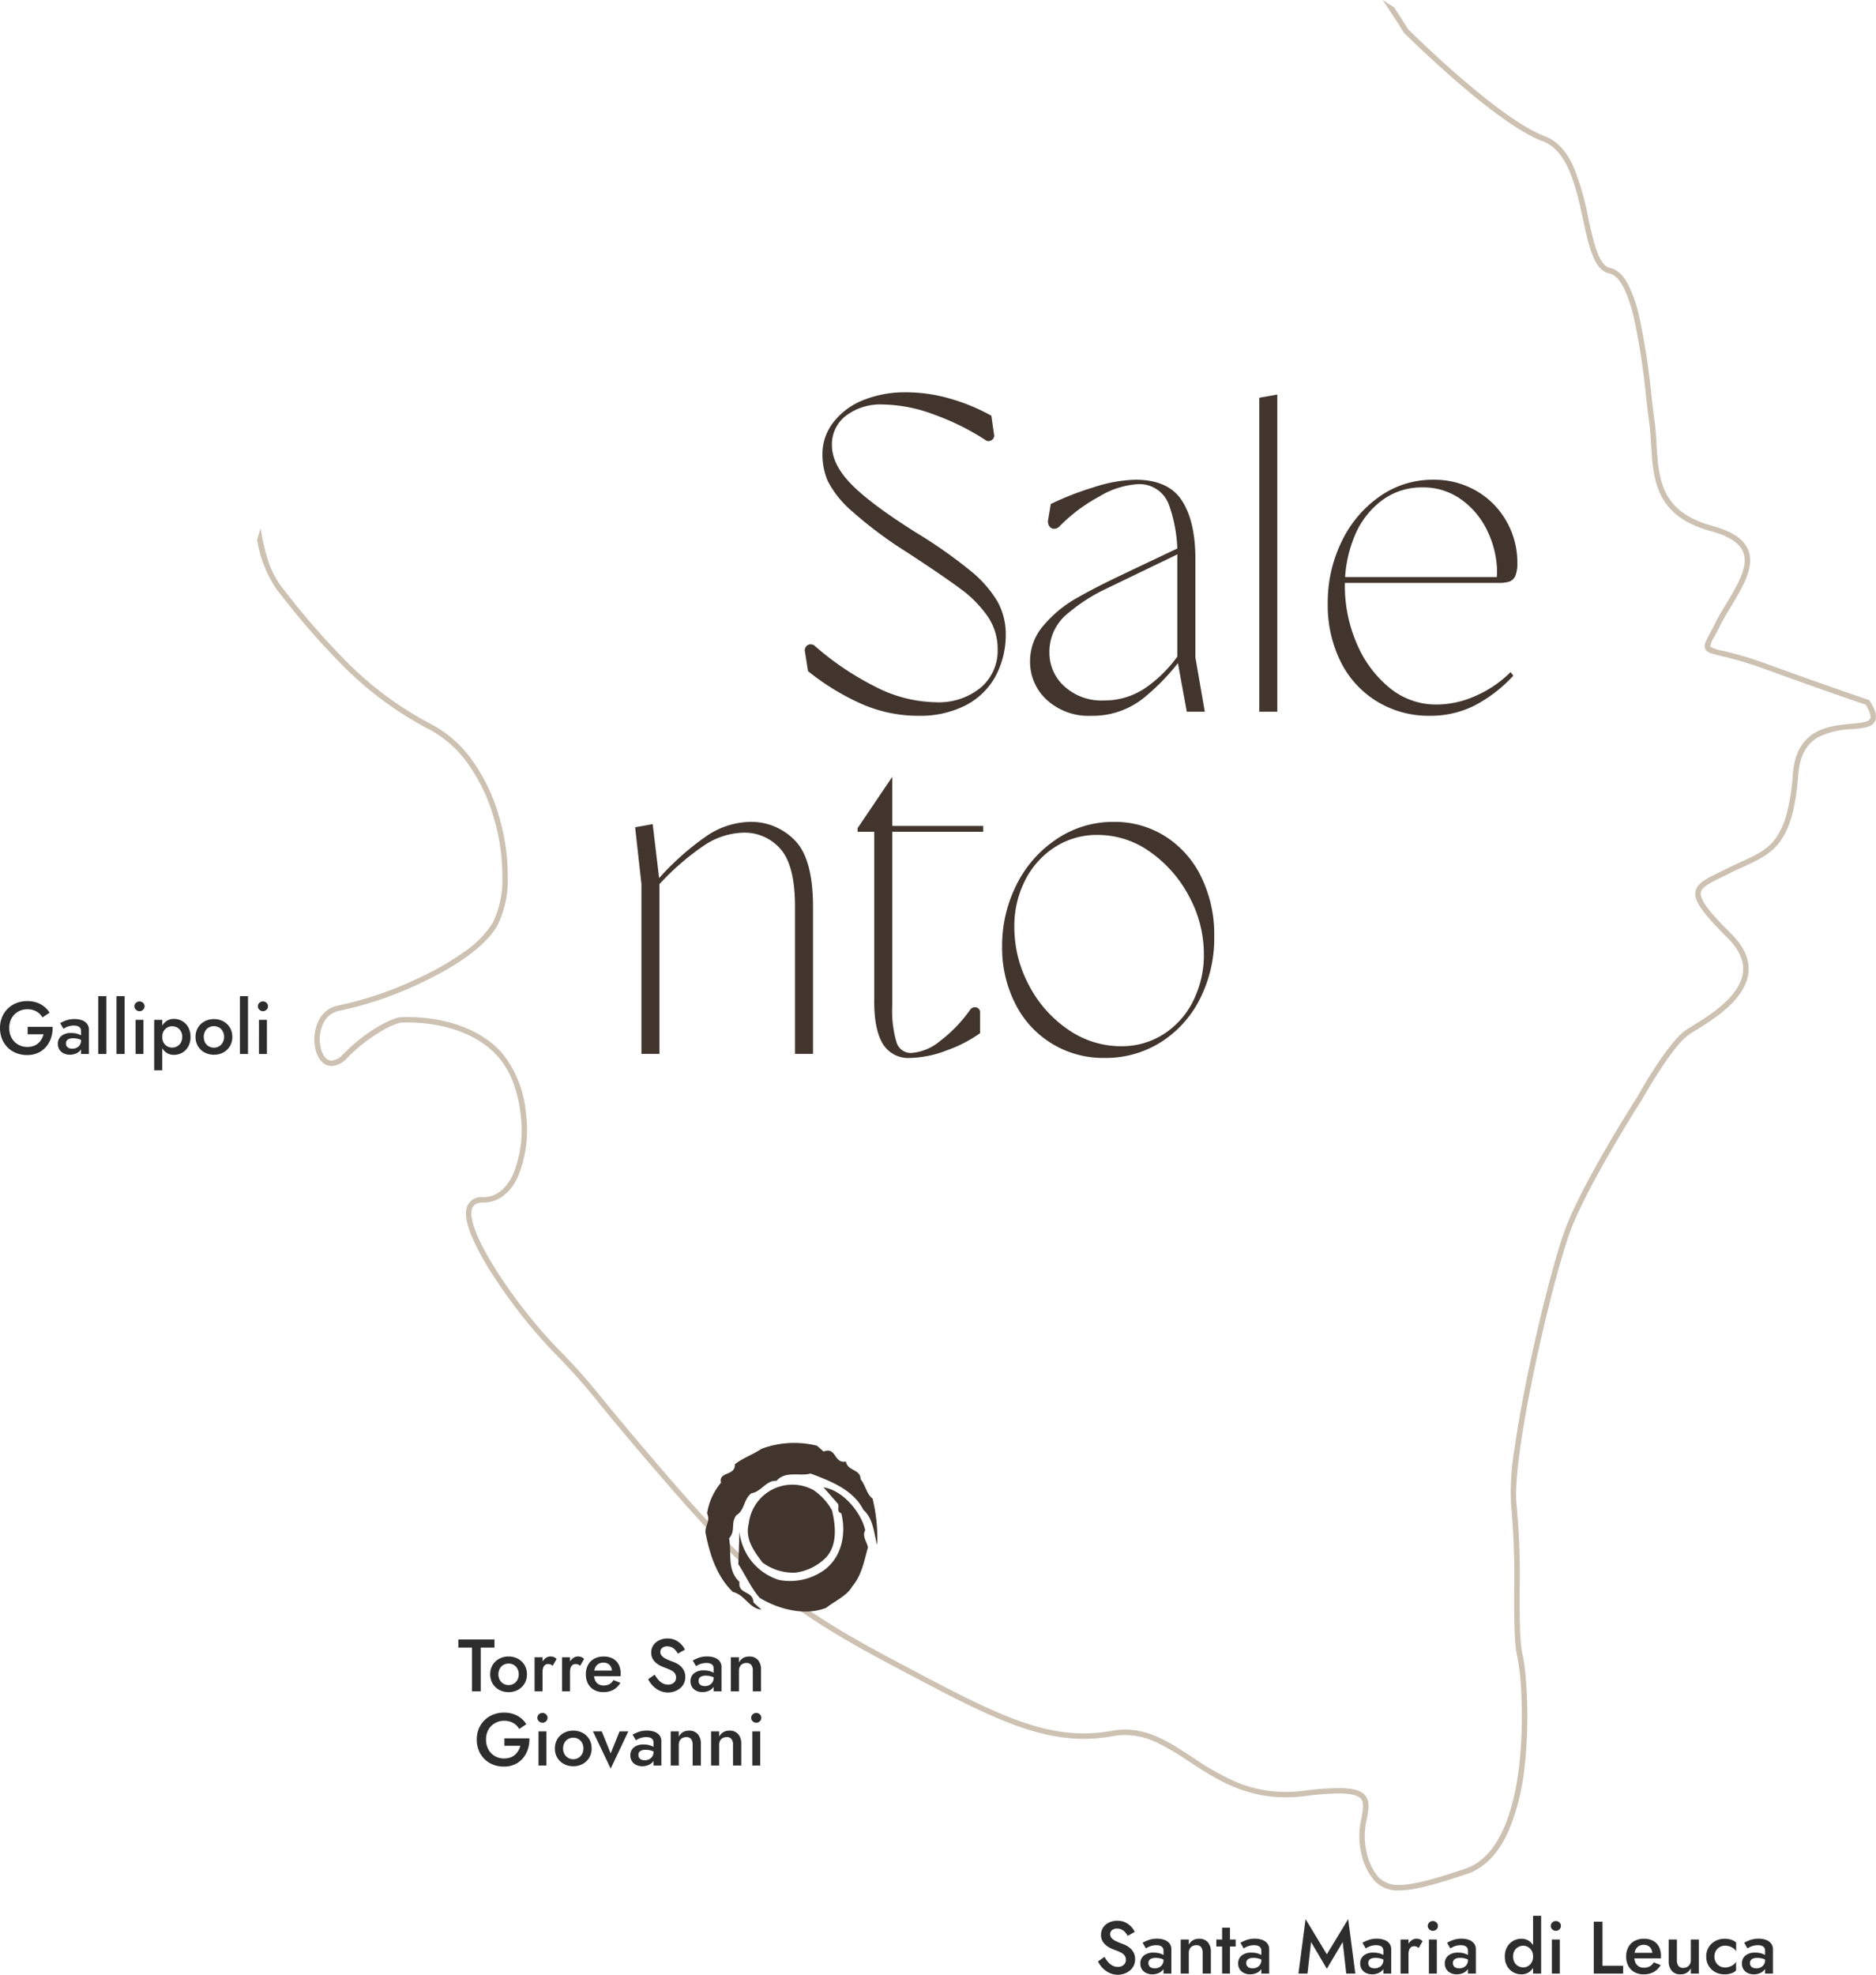 <svg xmlns="http://www.w3.org/2000/svg" width="329.105" height="346.301" viewBox="0 0 329.105 346.301">
  <g id="Raggruppa_1433" data-name="Raggruppa 1433" transform="translate(-696.634 -10896.186)">
    <g id="Raggruppa_1391" data-name="Raggruppa 1391" transform="translate(696.5 10816)">
      <path id="Tracciato_3565" data-name="Tracciato 3565" d="M-43.017-3.458h2.795a3.373,3.373,0,0,1-.351.858,2.9,2.9,0,0,1-.585.715,2.468,2.468,0,0,1-.832.481,3.283,3.283,0,0,1-1.092.169,3.146,3.146,0,0,1-1.612-.416,3.011,3.011,0,0,1-1.131-1.164,3.51,3.51,0,0,1-.416-1.736,3.421,3.421,0,0,1,.423-1.736A3.021,3.021,0,0,1-44.674-7.43a3.17,3.17,0,0,1,1.592-.41,3.164,3.164,0,0,1,1.618.39,2.835,2.835,0,0,1,1.047,1.04l1.248-.832a4.26,4.26,0,0,0-.975-1.085,4.339,4.339,0,0,0-1.306-.7,5.1,5.1,0,0,0-1.632-.247,5.115,5.115,0,0,0-1.9.345A4.577,4.577,0,0,0-46.5-7.95a4.4,4.4,0,0,0-1.007,1.495,4.937,4.937,0,0,0-.358,1.9,5.067,5.067,0,0,0,.351,1.911,4.42,4.42,0,0,0,.994,1.508,4.457,4.457,0,0,0,1.514.982,5.115,5.115,0,0,0,1.9.345,4.51,4.51,0,0,0,1.937-.4,4.05,4.05,0,0,0,1.417-1.086,4.692,4.692,0,0,0,.858-1.58,5.662,5.662,0,0,0,.26-1.892h-4.381Zm6.721,1.6a.818.818,0,0,1,.136-.481.89.89,0,0,1,.41-.305,1.935,1.935,0,0,1,.715-.111,3.486,3.486,0,0,1,.962.13,2.808,2.808,0,0,1,.858.416v-.715a1.637,1.637,0,0,0-.4-.318,3.058,3.058,0,0,0-.722-.306,3.636,3.636,0,0,0-1.034-.13,2.613,2.613,0,0,0-1.729.514,1.715,1.715,0,0,0-.611,1.385,1.832,1.832,0,0,0,.286,1.04,1.81,1.81,0,0,0,.767.65A2.461,2.461,0,0,0-35.62.13,2.874,2.874,0,0,0-34.6-.059a1.993,1.993,0,0,0,.832-.579,1.434,1.434,0,0,0,.331-.962l-.208-.78a1.416,1.416,0,0,1-.208.78,1.4,1.4,0,0,1-.553.5,1.679,1.679,0,0,1-.774.176,1.513,1.513,0,0,1-.578-.1.852.852,0,0,1-.4-.319A.9.9,0,0,1-36.3-1.859Zm-.442-2.561q.143-.091.4-.227a3.011,3.011,0,0,1,.631-.234,3.08,3.08,0,0,1,.786-.1,2.336,2.336,0,0,1,.507.052,1.2,1.2,0,0,1,.41.169.768.768,0,0,1,.266.3,1.047,1.047,0,0,1,.091.468V0h1.378V-4.264a1.619,1.619,0,0,0-.319-1.014,1.95,1.95,0,0,0-.89-.63,3.684,3.684,0,0,0-1.3-.214,4.29,4.29,0,0,0-1.482.234,6.432,6.432,0,0,0-1.053.481Zm6.11-5.72V0h1.417V-10.14Zm3.2,0V0h1.417V-10.14Zm3.146,1.781a.806.806,0,0,0,.267.6A.869.869,0,0,0-23.4-7.5a.878.878,0,0,0,.637-.253.815.815,0,0,0,.26-.6.809.809,0,0,0-.26-.611.89.89,0,0,0-.637-.247.881.881,0,0,0-.618.247A.8.8,0,0,0-24.284-8.359Zm.2,2.379V0H-22.7V-5.98ZM-19.4,2.86V-5.98h-1.417V2.86Zm4.953-5.85a3.361,3.361,0,0,0-.4-1.71,2.846,2.846,0,0,0-1.066-1.073,2.87,2.87,0,0,0-1.443-.377,2.267,2.267,0,0,0-1.32.39,2.543,2.543,0,0,0-.878,1.092,4.108,4.108,0,0,0-.312,1.677,4.119,4.119,0,0,0,.312,1.67,2.493,2.493,0,0,0,.878,1.092,2.294,2.294,0,0,0,1.32.384,2.909,2.909,0,0,0,1.443-.37,2.774,2.774,0,0,0,1.066-1.079A3.378,3.378,0,0,0-14.443-2.99Zm-1.456,0a1.953,1.953,0,0,1-.247,1.014,1.7,1.7,0,0,1-.65.637,1.834,1.834,0,0,1-.9.221,1.652,1.652,0,0,1-.806-.215,1.724,1.724,0,0,1-.644-.63A1.94,1.94,0,0,1-19.4-2.99a1.94,1.94,0,0,1,.253-1.027,1.724,1.724,0,0,1,.644-.63,1.652,1.652,0,0,1,.806-.214,1.879,1.879,0,0,1,.9.214,1.638,1.638,0,0,1,.65.637A1.989,1.989,0,0,1-15.9-2.99Zm2.34,0a3.1,3.1,0,0,0,.422,1.618A2.956,2.956,0,0,0-11.979-.266a3.406,3.406,0,0,0,1.645.4,3.4,3.4,0,0,0,1.651-.4A2.968,2.968,0,0,0-7.533-1.372,3.1,3.1,0,0,0-7.111-2.99a3.09,3.09,0,0,0-.423-1.625,2.983,2.983,0,0,0-1.151-1.1,3.4,3.4,0,0,0-1.651-.4,3.406,3.406,0,0,0-1.645.4,2.971,2.971,0,0,0-1.157,1.1A3.09,3.09,0,0,0-13.559-2.99Zm1.443,0a2.03,2.03,0,0,1,.234-.988,1.677,1.677,0,0,1,.637-.663,1.779,1.779,0,0,1,.91-.234,1.779,1.779,0,0,1,.91.234,1.677,1.677,0,0,1,.637.663,2.03,2.03,0,0,1,.234.988,1.993,1.993,0,0,1-.234.981,1.735,1.735,0,0,1-.637.663,1.741,1.741,0,0,1-.91.241,1.741,1.741,0,0,1-.91-.241,1.735,1.735,0,0,1-.637-.663A1.993,1.993,0,0,1-12.116-2.99Zm6.344-7.15V0h1.417V-10.14Zm3.146,1.781a.806.806,0,0,0,.266.6.869.869,0,0,0,.617.253.878.878,0,0,0,.637-.253.815.815,0,0,0,.26-.6.809.809,0,0,0-.26-.611.89.89,0,0,0-.637-.247.881.881,0,0,0-.617.247A.8.8,0,0,0-2.626-8.359Zm.195,2.379V0H-1.04V-5.98Z" transform="translate(48 265.018)" fill="#2d2d2d"/>
      <path id="Tracciato_3564" data-name="Tracciato 3564" d="M-54-7.683h2.4V0h1.534V-7.683h2.405V-9.1H-54Zm5.59,4.693a3.1,3.1,0,0,0,.422,1.618A2.956,2.956,0,0,0-46.833-.266a3.406,3.406,0,0,0,1.645.4,3.4,3.4,0,0,0,1.651-.4,2.968,2.968,0,0,0,1.15-1.105,3.1,3.1,0,0,0,.423-1.618,3.09,3.09,0,0,0-.423-1.625,2.983,2.983,0,0,0-1.15-1.1,3.4,3.4,0,0,0-1.651-.4,3.406,3.406,0,0,0-1.645.4,2.971,2.971,0,0,0-1.157,1.1A3.09,3.09,0,0,0-48.412-2.99Zm1.443,0a2.03,2.03,0,0,1,.234-.988,1.677,1.677,0,0,1,.637-.663,1.779,1.779,0,0,1,.91-.234,1.779,1.779,0,0,1,.91.234,1.677,1.677,0,0,1,.637.663,2.03,2.03,0,0,1,.234.988,1.993,1.993,0,0,1-.234.981,1.736,1.736,0,0,1-.637.663,1.741,1.741,0,0,1-.91.241,1.741,1.741,0,0,1-.91-.241,1.736,1.736,0,0,1-.637-.663A1.993,1.993,0,0,1-46.969-2.99Zm7.735-2.99h-1.391V0h1.391Zm1.781,1.495.689-1.183a1.155,1.155,0,0,0-.494-.351,1.774,1.774,0,0,0-.611-.1,1.405,1.405,0,0,0-.877.332,2.455,2.455,0,0,0-.689.884A2.883,2.883,0,0,0-39.7-3.64l.468.273a2.564,2.564,0,0,1,.1-.747,1.012,1.012,0,0,1,.318-.5.87.87,0,0,1,.572-.182,1.073,1.073,0,0,1,.436.078A1.482,1.482,0,0,1-37.453-4.485Zm3.042-1.495H-35.8V0h1.391Zm1.781,1.495.689-1.183a1.155,1.155,0,0,0-.494-.351,1.774,1.774,0,0,0-.611-.1,1.405,1.405,0,0,0-.877.332,2.456,2.456,0,0,0-.689.884,2.883,2.883,0,0,0-.266,1.268l.468.273a2.564,2.564,0,0,1,.1-.747,1.012,1.012,0,0,1,.318-.5.87.87,0,0,1,.572-.182,1.073,1.073,0,0,1,.435.078A1.482,1.482,0,0,1-32.63-4.485ZM-28.574.13a3.631,3.631,0,0,0,1.781-.41A3.254,3.254,0,0,0-25.571-1.5l-1.222-.481a1.8,1.8,0,0,1-.7.715,2.087,2.087,0,0,1-1.014.234,1.718,1.718,0,0,1-.923-.234,1.5,1.5,0,0,1-.579-.689A2.554,2.554,0,0,1-30.2-3.042,2.628,2.628,0,0,1-30-4.134a1.521,1.521,0,0,1,.572-.676,1.659,1.659,0,0,1,.9-.234,1.5,1.5,0,0,1,.774.195,1.373,1.373,0,0,1,.52.546,1.734,1.734,0,0,1,.188.832.691.691,0,0,1-.045.221,1.838,1.838,0,0,1-.084.208l.429-.6h-4.043v.975h5.252q0-.052.007-.169t.006-.221A3.558,3.558,0,0,0-25.87-4.7,2.428,2.428,0,0,0-26.89-5.746a3.345,3.345,0,0,0-1.618-.364,3.392,3.392,0,0,0-1.651.384,2.672,2.672,0,0,0-1.085,1.086,3.392,3.392,0,0,0-.384,1.651,3.411,3.411,0,0,0,.377,1.638A2.683,2.683,0,0,0-30.179-.26,3.227,3.227,0,0,0-28.574.13Zm9.022-3.068-1.144.806a4.414,4.414,0,0,0,.813,1.157,3.985,3.985,0,0,0,1.2.852A3.446,3.446,0,0,0-17.212.2,3.385,3.385,0,0,0-16.088.007a3.24,3.24,0,0,0,.969-.533,2.526,2.526,0,0,0,.683-.852,2.523,2.523,0,0,0,.253-1.144,2.465,2.465,0,0,0-.208-1.046,2.607,2.607,0,0,0-.54-.774,3.275,3.275,0,0,0-.741-.546,5.508,5.508,0,0,0-.826-.364,8.591,8.591,0,0,1-1.183-.507,2.084,2.084,0,0,1-.67-.527,1.009,1.009,0,0,1-.215-.63.926.926,0,0,1,.3-.683,1.3,1.3,0,0,1,.936-.293,1.738,1.738,0,0,1,.8.176,2.044,2.044,0,0,1,.6.468,3.305,3.305,0,0,1,.442.63l1.235-.7a3.462,3.462,0,0,0-.637-.923A3.467,3.467,0,0,0-15.9-8.977a3.161,3.161,0,0,0-1.4-.293,3.31,3.31,0,0,0-1.462.312,2.558,2.558,0,0,0-1.021.865,2.217,2.217,0,0,0-.377,1.28,2.22,2.22,0,0,0,.247,1.086,2.527,2.527,0,0,0,.624.754,4.091,4.091,0,0,0,.793.507,7.031,7.031,0,0,0,.754.319,10.751,10.751,0,0,1,1.014.423,1.91,1.91,0,0,1,.683.52,1.255,1.255,0,0,1,.24.8,1.114,1.114,0,0,1-.39.884,1.493,1.493,0,0,1-1.014.338,1.975,1.975,0,0,1-.929-.221,2.681,2.681,0,0,1-.767-.611A5.321,5.321,0,0,1-19.552-2.938Zm7.7,1.079a.818.818,0,0,1,.137-.481.89.89,0,0,1,.409-.305,1.935,1.935,0,0,1,.715-.111,3.486,3.486,0,0,1,.962.13,2.808,2.808,0,0,1,.858.416v-.715a1.637,1.637,0,0,0-.4-.318A3.058,3.058,0,0,0-9.9-3.549a3.636,3.636,0,0,0-1.033-.13,2.613,2.613,0,0,0-1.729.514,1.715,1.715,0,0,0-.611,1.385,1.832,1.832,0,0,0,.286,1.04,1.81,1.81,0,0,0,.767.65A2.461,2.461,0,0,0-11.18.13a2.874,2.874,0,0,0,1.02-.189,1.993,1.993,0,0,0,.832-.579A1.434,1.434,0,0,0-9-1.6l-.208-.78a1.416,1.416,0,0,1-.208.78,1.4,1.4,0,0,1-.553.5,1.679,1.679,0,0,1-.773.176,1.513,1.513,0,0,1-.578-.1.852.852,0,0,1-.4-.319A.9.9,0,0,1-11.856-1.859ZM-12.3-4.42q.143-.091.4-.227a3.011,3.011,0,0,1,.63-.234,3.08,3.08,0,0,1,.787-.1,2.336,2.336,0,0,1,.507.052,1.2,1.2,0,0,1,.41.169.768.768,0,0,1,.267.3,1.047,1.047,0,0,1,.091.468V0h1.378V-4.264a1.619,1.619,0,0,0-.319-1.014,1.95,1.95,0,0,0-.891-.63,3.684,3.684,0,0,0-1.3-.214,4.29,4.29,0,0,0-1.482.234,6.432,6.432,0,0,0-1.053.481Zm9.958.78V0H-.9V-3.809A2.49,2.49,0,0,0-1.43-5.493,1.932,1.932,0,0,0-2.977-6.11a2.076,2.076,0,0,0-1.06.26,1.952,1.952,0,0,0-.734.793V-5.98H-6.188V0h1.417V-3.64a1.486,1.486,0,0,1,.162-.709,1.118,1.118,0,0,1,.462-.468,1.448,1.448,0,0,1,.7-.162,1.006,1.006,0,0,1,.832.338A1.567,1.567,0,0,1-2.34-3.64ZM-45.916,9.542h2.795a3.373,3.373,0,0,1-.351.858,2.9,2.9,0,0,1-.585.715,2.468,2.468,0,0,1-.832.481,3.283,3.283,0,0,1-1.092.169,3.146,3.146,0,0,1-1.612-.416,3.011,3.011,0,0,1-1.131-1.163A3.51,3.51,0,0,1-49.14,8.45a3.421,3.421,0,0,1,.423-1.736A3.021,3.021,0,0,1-47.573,5.57a3.17,3.17,0,0,1,1.592-.41,3.164,3.164,0,0,1,1.618.39,2.835,2.835,0,0,1,1.047,1.04l1.248-.832a4.26,4.26,0,0,0-.975-1.085,4.339,4.339,0,0,0-1.306-.7,5.1,5.1,0,0,0-1.632-.247,5.115,5.115,0,0,0-1.9.345A4.577,4.577,0,0,0-49.4,5.05a4.4,4.4,0,0,0-1.007,1.495,4.937,4.937,0,0,0-.358,1.9,5.067,5.067,0,0,0,.351,1.911,4.42,4.42,0,0,0,.994,1.508,4.457,4.457,0,0,0,1.514.982,5.115,5.115,0,0,0,1.9.344,4.51,4.51,0,0,0,1.937-.4,4.05,4.05,0,0,0,1.417-1.085,4.692,4.692,0,0,0,.858-1.58,5.662,5.662,0,0,0,.26-1.892h-4.381Zm5.785-4.9a.806.806,0,0,0,.266.6.869.869,0,0,0,.618.253.878.878,0,0,0,.637-.253.815.815,0,0,0,.26-.6.809.809,0,0,0-.26-.611.89.89,0,0,0-.637-.247.881.881,0,0,0-.618.247A.8.8,0,0,0-40.131,4.641Zm.195,2.379V13h1.391V7.02Zm2.873,2.99a3.1,3.1,0,0,0,.422,1.618,2.956,2.956,0,0,0,1.157,1.1,3.406,3.406,0,0,0,1.645.4,3.4,3.4,0,0,0,1.651-.4,2.968,2.968,0,0,0,1.15-1.1,3.1,3.1,0,0,0,.422-1.618,3.09,3.09,0,0,0-.422-1.625,2.983,2.983,0,0,0-1.15-1.1,3.4,3.4,0,0,0-1.651-.4,3.406,3.406,0,0,0-1.645.4,2.971,2.971,0,0,0-1.157,1.1A3.09,3.09,0,0,0-37.063,10.01Zm1.443,0a2.03,2.03,0,0,1,.234-.988,1.677,1.677,0,0,1,.637-.663,1.779,1.779,0,0,1,.91-.234,1.779,1.779,0,0,1,.91.234,1.677,1.677,0,0,1,.637.663,2.03,2.03,0,0,1,.234.988,1.993,1.993,0,0,1-.234.981,1.736,1.736,0,0,1-.637.663,1.741,1.741,0,0,1-.91.241,1.741,1.741,0,0,1-.91-.241,1.736,1.736,0,0,1-.637-.663A1.993,1.993,0,0,1-35.62,10.01Zm5.239-2.99,3.107,6.526L-24.18,7.02h-1.534l-1.56,3.861-1.56-3.861Zm7.969,4.121a.818.818,0,0,1,.136-.481.89.89,0,0,1,.41-.306,1.935,1.935,0,0,1,.715-.111,3.486,3.486,0,0,1,.962.13,2.808,2.808,0,0,1,.858.416v-.715a1.637,1.637,0,0,0-.4-.318,3.058,3.058,0,0,0-.722-.306,3.636,3.636,0,0,0-1.033-.13,2.613,2.613,0,0,0-1.729.514,1.715,1.715,0,0,0-.611,1.385,1.832,1.832,0,0,0,.286,1.04,1.81,1.81,0,0,0,.767.65,2.461,2.461,0,0,0,1.04.221,2.874,2.874,0,0,0,1.021-.189,1.993,1.993,0,0,0,.832-.578,1.434,1.434,0,0,0,.332-.962l-.208-.78a1.416,1.416,0,0,1-.208.78,1.4,1.4,0,0,1-.552.5,1.679,1.679,0,0,1-.774.175,1.513,1.513,0,0,1-.579-.1.852.852,0,0,1-.4-.318A.9.9,0,0,1-22.412,11.141Zm-.442-2.561q.143-.091.4-.227a3.011,3.011,0,0,1,.63-.234,3.08,3.08,0,0,1,.787-.1,2.336,2.336,0,0,1,.507.052,1.2,1.2,0,0,1,.41.169.768.768,0,0,1,.267.3,1.047,1.047,0,0,1,.091.468V13h1.378V8.736A1.619,1.619,0,0,0-18.7,7.722a1.95,1.95,0,0,0-.89-.63,3.684,3.684,0,0,0-1.3-.214,4.29,4.29,0,0,0-1.482.234,6.432,6.432,0,0,0-1.053.481Zm9.958.78V13h1.443V9.191a2.49,2.49,0,0,0-.533-1.684,1.932,1.932,0,0,0-1.547-.618,2.076,2.076,0,0,0-1.059.26,1.952,1.952,0,0,0-.734.793V7.02h-1.417V13h1.417V9.36a1.486,1.486,0,0,1,.162-.708,1.118,1.118,0,0,1,.462-.468,1.448,1.448,0,0,1,.7-.163,1.006,1.006,0,0,1,.832.338A1.567,1.567,0,0,1-12.9,9.36Zm7.085,0V13h1.443V9.191A2.49,2.49,0,0,0-4.9,7.507,1.932,1.932,0,0,0-6.448,6.89a2.076,2.076,0,0,0-1.06.26,1.952,1.952,0,0,0-.734.793V7.02H-9.659V13h1.417V9.36a1.486,1.486,0,0,1,.162-.708,1.118,1.118,0,0,1,.462-.468,1.448,1.448,0,0,1,.7-.163,1.006,1.006,0,0,1,.832.338A1.567,1.567,0,0,1-5.811,9.36Zm3.185-4.719a.806.806,0,0,0,.266.6.869.869,0,0,0,.617.253.878.878,0,0,0,.637-.253.815.815,0,0,0,.26-.6.809.809,0,0,0-.26-.611.89.89,0,0,0-.637-.247.881.881,0,0,0-.617.247A.8.8,0,0,0-2.626,4.641Zm.195,2.379V13H-1.04V7.02Z" transform="translate(134.539 376.797)" fill="#2d2d2d"/>
      <path id="Tracciato_3563" data-name="Tracciato 3563" d="M-58.195-2.938l-1.144.806a4.414,4.414,0,0,0,.813,1.157,3.985,3.985,0,0,0,1.2.852A3.446,3.446,0,0,0-55.855.2,3.385,3.385,0,0,0-54.73.007a3.24,3.24,0,0,0,.969-.533,2.526,2.526,0,0,0,.682-.852,2.523,2.523,0,0,0,.253-1.144,2.465,2.465,0,0,0-.208-1.046,2.607,2.607,0,0,0-.539-.774,3.275,3.275,0,0,0-.741-.546,5.508,5.508,0,0,0-.826-.364,8.591,8.591,0,0,1-1.183-.507,2.084,2.084,0,0,1-.67-.527,1.009,1.009,0,0,1-.215-.63.926.926,0,0,1,.3-.683,1.3,1.3,0,0,1,.936-.293,1.738,1.738,0,0,1,.8.176,2.044,2.044,0,0,1,.6.468,3.305,3.305,0,0,1,.442.63l1.235-.7a3.462,3.462,0,0,0-.637-.923,3.467,3.467,0,0,0-1.014-.735,3.161,3.161,0,0,0-1.4-.293,3.31,3.31,0,0,0-1.463.312,2.558,2.558,0,0,0-1.021.865,2.217,2.217,0,0,0-.377,1.28,2.22,2.22,0,0,0,.247,1.086,2.527,2.527,0,0,0,.624.754,4.09,4.09,0,0,0,.793.507,7.031,7.031,0,0,0,.754.319,10.75,10.75,0,0,1,1.014.423,1.91,1.91,0,0,1,.683.52,1.255,1.255,0,0,1,.24.8,1.114,1.114,0,0,1-.39.884,1.493,1.493,0,0,1-1.014.338,1.975,1.975,0,0,1-.93-.221,2.681,2.681,0,0,1-.767-.611A5.321,5.321,0,0,1-58.195-2.938Zm7.7,1.079a.818.818,0,0,1,.137-.481.89.89,0,0,1,.41-.305,1.935,1.935,0,0,1,.715-.111,3.486,3.486,0,0,1,.962.13,2.808,2.808,0,0,1,.858.416v-.715a1.637,1.637,0,0,0-.4-.318,3.058,3.058,0,0,0-.722-.306,3.636,3.636,0,0,0-1.034-.13,2.613,2.613,0,0,0-1.729.514,1.715,1.715,0,0,0-.611,1.385,1.832,1.832,0,0,0,.286,1.04,1.81,1.81,0,0,0,.767.65,2.461,2.461,0,0,0,1.04.221A2.874,2.874,0,0,0-48.8-.059a1.993,1.993,0,0,0,.832-.579,1.434,1.434,0,0,0,.331-.962l-.208-.78a1.416,1.416,0,0,1-.208.78,1.4,1.4,0,0,1-.552.5,1.679,1.679,0,0,1-.773.176,1.513,1.513,0,0,1-.579-.1.852.852,0,0,1-.4-.319A.9.9,0,0,1-50.5-1.859Zm-.442-2.561q.143-.091.4-.227a3.011,3.011,0,0,1,.631-.234,3.08,3.08,0,0,1,.786-.1,2.336,2.336,0,0,1,.507.052,1.2,1.2,0,0,1,.41.169.768.768,0,0,1,.266.3,1.047,1.047,0,0,1,.091.468V0h1.378V-4.264a1.619,1.619,0,0,0-.319-1.014,1.95,1.95,0,0,0-.89-.63,3.684,3.684,0,0,0-1.3-.214,4.29,4.29,0,0,0-1.482.234,6.432,6.432,0,0,0-1.053.481Zm9.958.78V0h1.443V-3.809a2.49,2.49,0,0,0-.533-1.684,1.932,1.932,0,0,0-1.547-.618,2.076,2.076,0,0,0-1.06.26,1.952,1.952,0,0,0-.735.793V-5.98h-1.417V0h1.417V-3.64a1.486,1.486,0,0,1,.163-.709,1.118,1.118,0,0,1,.461-.468,1.448,1.448,0,0,1,.7-.162,1.006,1.006,0,0,1,.832.338A1.567,1.567,0,0,1-40.983-3.64Zm2.4-2.34v1.235h3.393V-5.98Zm1.014-2.08V0h1.378V-8.06Zm4.225,6.2A.818.818,0,0,1-33.2-2.34a.89.89,0,0,1,.41-.305,1.935,1.935,0,0,1,.715-.111,3.486,3.486,0,0,1,.962.13,2.808,2.808,0,0,1,.858.416v-.715a1.637,1.637,0,0,0-.4-.318,3.058,3.058,0,0,0-.722-.306,3.636,3.636,0,0,0-1.034-.13,2.613,2.613,0,0,0-1.729.514,1.715,1.715,0,0,0-.611,1.385,1.832,1.832,0,0,0,.286,1.04,1.81,1.81,0,0,0,.767.65,2.461,2.461,0,0,0,1.04.221,2.874,2.874,0,0,0,1.021-.189,1.993,1.993,0,0,0,.832-.579,1.434,1.434,0,0,0,.332-.962l-.208-.78a1.416,1.416,0,0,1-.208.78,1.4,1.4,0,0,1-.552.5,1.679,1.679,0,0,1-.773.176,1.513,1.513,0,0,1-.579-.1.852.852,0,0,1-.4-.319A.9.9,0,0,1-33.339-1.859ZM-33.78-4.42q.143-.091.4-.227a3.011,3.011,0,0,1,.631-.234,3.08,3.08,0,0,1,.786-.1,2.336,2.336,0,0,1,.507.052,1.2,1.2,0,0,1,.41.169.768.768,0,0,1,.267.3,1.047,1.047,0,0,1,.091.468V0h1.378V-4.264a1.619,1.619,0,0,0-.319-1.014,1.95,1.95,0,0,0-.89-.63,3.684,3.684,0,0,0-1.3-.214,4.29,4.29,0,0,0-1.482.234,6.432,6.432,0,0,0-1.053.481Zm11.817-1.118,2.769,4.693,2.782-4.693L-15.788,0H-14.2L-15.45-9.555-19.194-3.38l-3.731-6.175L-24.174,0h1.586Zm10.036,3.679a.818.818,0,0,1,.137-.481.89.89,0,0,1,.409-.305,1.935,1.935,0,0,1,.715-.111,3.486,3.486,0,0,1,.962.13,2.808,2.808,0,0,1,.858.416v-.715a1.637,1.637,0,0,0-.4-.318,3.058,3.058,0,0,0-.721-.306A3.636,3.636,0,0,0-11-3.679a2.613,2.613,0,0,0-1.729.514,1.715,1.715,0,0,0-.611,1.385,1.832,1.832,0,0,0,.286,1.04,1.81,1.81,0,0,0,.767.65,2.461,2.461,0,0,0,1.04.221,2.874,2.874,0,0,0,1.02-.189A1.993,1.993,0,0,0-9.4-.637,1.434,1.434,0,0,0-9.067-1.6l-.208-.78a1.416,1.416,0,0,1-.208.78,1.4,1.4,0,0,1-.553.5,1.679,1.679,0,0,1-.773.176,1.513,1.513,0,0,1-.578-.1.852.852,0,0,1-.4-.319A.9.9,0,0,1-11.927-1.859ZM-12.37-4.42q.143-.091.4-.227a3.011,3.011,0,0,1,.63-.234,3.08,3.08,0,0,1,.787-.1,2.336,2.336,0,0,1,.507.052,1.2,1.2,0,0,1,.41.169.768.768,0,0,1,.267.3,1.047,1.047,0,0,1,.091.468V0H-7.9V-4.264a1.619,1.619,0,0,0-.319-1.014,1.95,1.95,0,0,0-.891-.63,3.684,3.684,0,0,0-1.3-.214,4.29,4.29,0,0,0-1.482.234,6.432,6.432,0,0,0-1.053.481Zm7.5-1.56H-6.26V0h1.391Zm1.781,1.495L-2.4-5.668a1.155,1.155,0,0,0-.494-.351,1.774,1.774,0,0,0-.611-.1,1.405,1.405,0,0,0-.878.332,2.455,2.455,0,0,0-.689.884A2.883,2.883,0,0,0-5.337-3.64l.468.273a2.564,2.564,0,0,1,.1-.747,1.012,1.012,0,0,1,.319-.5A.87.87,0,0,1-3.881-4.8a1.073,1.073,0,0,1,.436.078A1.482,1.482,0,0,1-3.088-4.485Zm1.6-3.874a.806.806,0,0,0,.266.6A.869.869,0,0,0-.6-7.5a.878.878,0,0,0,.637-.253.815.815,0,0,0,.26-.6.809.809,0,0,0-.26-.611A.89.89,0,0,0-.6-9.217a.881.881,0,0,0-.617.247A.8.8,0,0,0-1.489-8.359Zm.2,2.379V0H.1V-5.98ZM2.918-1.859a.818.818,0,0,1,.136-.481.89.89,0,0,1,.41-.305,1.935,1.935,0,0,1,.715-.111,3.486,3.486,0,0,1,.962.13A2.808,2.808,0,0,1,6-2.21v-.715a1.637,1.637,0,0,0-.4-.318,3.058,3.058,0,0,0-.721-.306,3.636,3.636,0,0,0-1.034-.13,2.613,2.613,0,0,0-1.729.514A1.715,1.715,0,0,0,1.5-1.781a1.832,1.832,0,0,0,.286,1.04,1.81,1.81,0,0,0,.767.65A2.461,2.461,0,0,0,3.594.13a2.874,2.874,0,0,0,1.02-.189,1.993,1.993,0,0,0,.832-.579A1.434,1.434,0,0,0,5.778-1.6l-.208-.78a1.416,1.416,0,0,1-.208.78,1.4,1.4,0,0,1-.553.5,1.679,1.679,0,0,1-.773.176,1.513,1.513,0,0,1-.579-.1.852.852,0,0,1-.4-.319A.9.9,0,0,1,2.918-1.859ZM2.476-4.42q.143-.091.4-.227a3.011,3.011,0,0,1,.63-.234,3.08,3.08,0,0,1,.787-.1,2.336,2.336,0,0,1,.507.052,1.2,1.2,0,0,1,.409.169.768.768,0,0,1,.267.3,1.047,1.047,0,0,1,.091.468V0H6.948V-4.264A1.619,1.619,0,0,0,6.63-5.278a1.95,1.95,0,0,0-.891-.63,3.684,3.684,0,0,0-1.3-.214,4.29,4.29,0,0,0-1.482.234A6.432,6.432,0,0,0,1.9-5.408Zm14.508-5.72V0H18.4V-10.14ZM12.032-2.99a3.314,3.314,0,0,0,.4,1.677A2.772,2.772,0,0,0,13.507-.241,2.92,2.92,0,0,0,14.944.13a2.323,2.323,0,0,0,1.319-.377,2.584,2.584,0,0,0,.9-1.079,3.864,3.864,0,0,0,.332-1.664,3.854,3.854,0,0,0-.332-1.671,2.592,2.592,0,0,0-.9-1.073,2.323,2.323,0,0,0-1.319-.377,2.92,2.92,0,0,0-1.436.371,2.785,2.785,0,0,0-1.073,1.066A3.3,3.3,0,0,0,12.032-2.99Zm1.456,0a2.025,2.025,0,0,1,.247-1.027,1.66,1.66,0,0,1,.656-.65,1.845,1.845,0,0,1,.891-.221,1.614,1.614,0,0,1,.806.221,1.761,1.761,0,0,1,.643.644,1.975,1.975,0,0,1,.253,1.033,1.975,1.975,0,0,1-.253,1.033,1.761,1.761,0,0,1-.643.644,1.614,1.614,0,0,1-.806.221,1.845,1.845,0,0,1-.891-.221,1.66,1.66,0,0,1-.656-.65A2.025,2.025,0,0,1,13.488-2.99Zm6.6-5.369a.806.806,0,0,0,.267.6.869.869,0,0,0,.618.253.878.878,0,0,0,.637-.253.815.815,0,0,0,.26-.6.809.809,0,0,0-.26-.611.89.89,0,0,0-.637-.247.881.881,0,0,0-.618.247A.8.8,0,0,0,20.091-8.359Zm.2,2.379V0h1.391V-5.98ZM27.632-9.1V0H32.78V-1.378H29.166V-9.1ZM36.368.13a3.631,3.631,0,0,0,1.781-.41A3.254,3.254,0,0,0,39.37-1.5l-1.222-.481a1.8,1.8,0,0,1-.7.715,2.087,2.087,0,0,1-1.014.234,1.718,1.718,0,0,1-.923-.234,1.5,1.5,0,0,1-.578-.689,2.554,2.554,0,0,1-.188-1.092,2.628,2.628,0,0,1,.2-1.092,1.521,1.521,0,0,1,.572-.676,1.659,1.659,0,0,1,.9-.234,1.5,1.5,0,0,1,.774.195,1.373,1.373,0,0,1,.52.546,1.734,1.734,0,0,1,.188.832.691.691,0,0,1-.045.221,1.839,1.839,0,0,1-.084.208l.429-.6H34.157v.975H39.41q0-.052.007-.169t.007-.221A3.558,3.558,0,0,0,39.071-4.7a2.428,2.428,0,0,0-1.021-1.047,3.345,3.345,0,0,0-1.618-.364,3.392,3.392,0,0,0-1.651.384A2.672,2.672,0,0,0,33.7-4.641a3.392,3.392,0,0,0-.383,1.651,3.411,3.411,0,0,0,.377,1.638A2.683,2.683,0,0,0,34.762-.26,3.227,3.227,0,0,0,36.368.13Zm5.85-2.47V-5.98H40.775v3.8a2.5,2.5,0,0,0,.54,1.69A1.926,1.926,0,0,0,42.855.13a2.062,2.062,0,0,0,1.072-.267,2.019,2.019,0,0,0,.735-.787V0h1.4V-5.98h-1.4v3.64a1.4,1.4,0,0,1-.169.7,1.214,1.214,0,0,1-.468.468A1.376,1.376,0,0,1,43.336-1a1,1,0,0,1-.845-.351A1.576,1.576,0,0,1,42.218-2.34ZM48.8-2.99a1.944,1.944,0,0,1,.247-.988,1.822,1.822,0,0,1,.669-.676,1.833,1.833,0,0,1,.943-.247,2.532,2.532,0,0,1,.806.13,2.454,2.454,0,0,1,.7.358,1.426,1.426,0,0,1,.448.526v-1.56a2.256,2.256,0,0,0-.845-.481,3.6,3.6,0,0,0-1.17-.182,3.406,3.406,0,0,0-1.645.4,3.018,3.018,0,0,0-1.163,1.1,3.053,3.053,0,0,0-.429,1.625,3.063,3.063,0,0,0,.429,1.618A3,3,0,0,0,48.945-.266a3.406,3.406,0,0,0,1.645.4,3.6,3.6,0,0,0,1.17-.182A2.16,2.16,0,0,0,52.6-.546V-2.093a1.485,1.485,0,0,1-.442.514,2.506,2.506,0,0,1-.682.364,2.444,2.444,0,0,1-.826.137,1.833,1.833,0,0,1-.943-.247A1.822,1.822,0,0,1,49.043-2,1.944,1.944,0,0,1,48.8-2.99Zm6.24,1.131a.818.818,0,0,1,.137-.481.89.89,0,0,1,.41-.305,1.935,1.935,0,0,1,.715-.111,3.486,3.486,0,0,1,.962.13,2.808,2.808,0,0,1,.858.416v-.715a1.637,1.637,0,0,0-.4-.318,3.058,3.058,0,0,0-.722-.306,3.636,3.636,0,0,0-1.034-.13,2.613,2.613,0,0,0-1.729.514,1.715,1.715,0,0,0-.611,1.385A1.832,1.832,0,0,0,53.9-.741a1.81,1.81,0,0,0,.767.65,2.461,2.461,0,0,0,1.04.221,2.874,2.874,0,0,0,1.021-.189,1.993,1.993,0,0,0,.832-.579A1.434,1.434,0,0,0,57.9-1.6l-.208-.78a1.416,1.416,0,0,1-.208.78,1.4,1.4,0,0,1-.552.5,1.679,1.679,0,0,1-.773.176,1.513,1.513,0,0,1-.579-.1.852.852,0,0,1-.4-.319A.9.9,0,0,1,55.035-1.859ZM54.594-4.42q.143-.091.4-.227a3.011,3.011,0,0,1,.631-.234,3.08,3.08,0,0,1,.786-.1,2.336,2.336,0,0,1,.507.052,1.2,1.2,0,0,1,.41.169.768.768,0,0,1,.266.3,1.047,1.047,0,0,1,.091.468V0h1.378V-4.264a1.619,1.619,0,0,0-.319-1.014,1.95,1.95,0,0,0-.89-.63,3.684,3.684,0,0,0-1.3-.214,4.29,4.29,0,0,0-1.482.234,6.432,6.432,0,0,0-1.053.481Z" transform="translate(252.094 426.291)" fill="#2d2d2d"/>
      <path id="Intersezione_1" data-name="Intersezione 1" d="M200.2,410.111a10.812,10.812,0,0,1-2.37-4.776,13.513,13.513,0,0,1,.008-6.338c.265-1.5.474-2.684-.092-3.359-.528-.629-1.818-.936-3.945-.936a50.015,50.015,0,0,0-5.971.466,26.6,26.6,0,0,1-3.29.211c-7.376,0-12.45-3.326-16.926-6.26a45.979,45.979,0,0,0-5.509-3.267,13.2,13.2,0,0,0-5.736-1.4,12.109,12.109,0,0,0-2.149.2,28.221,28.221,0,0,1-5.1.468c-4.4,0-8.861-1.026-14.45-3.326-5.173-2.129-10.9-5.168-18.154-9.013l-1.5-.795c-9.377-4.96-15.5-8.858-21.116-13.455-6.176-5.052-11.634-10.925-17.93-18.189-6.034-6.962-9.384-11.03-11.831-14a106.413,106.413,0,0,0-8.112-9.11,91.053,91.053,0,0,1-10.241-12.938,46.766,46.766,0,0,1-4.009-7.223c-1.03-2.458-1.292-4.227-.8-5.408a2.665,2.665,0,0,1,2.772-1.534c2.82,0,4.421-2.2,5.267-4.036a20.607,20.607,0,0,0,1.307-10.465,22.925,22.925,0,0,0-1.268-5.486,14.63,14.63,0,0,0-2.525-4.452c-4.79-5.588-12.767-6.191-15.975-6.191-.781,0-1.3.036-1.444.047a13.779,13.779,0,0,0-2.66,1.149,28.7,28.7,0,0,0-6.55,5.021,4.024,4.024,0,0,1-2.734,1.418c-1.592,0-2.8-1.614-3-4.016a7.507,7.507,0,0,1,.795-4.092,4.732,4.732,0,0,1,3.467-2.526,62.63,62.63,0,0,0,14.327-4.952,49.057,49.057,0,0,0,7.646-4.422,17.477,17.477,0,0,0,5.022-5.1,17.182,17.182,0,0,0,1.695-7.982,35.883,35.883,0,0,0-1.566-10.659,31.065,31.065,0,0,0-4.312-9.037,19.672,19.672,0,0,0-7.166-6.362,61.061,61.061,0,0,1-15.5-11.636A130.344,130.344,0,0,1,8.537,184.83c-.33-.416-.642-.809-.927-1.165a21.244,21.244,0,0,1-3.517-8.825q.308-1.013.62-2.019a34.582,34.582,0,0,0,1.165,5.162,15.783,15.783,0,0,0,2.479,5.085c.286.356.6.751.93,1.167a129.765,129.765,0,0,0,9.955,11.425A60.136,60.136,0,0,0,34.5,207.118a20.633,20.633,0,0,1,7.518,6.664A32,32,0,0,1,46.46,223.1a36.8,36.8,0,0,1,1.606,10.947,17.848,17.848,0,0,1-1.82,8.445c-2.39,4.184-8.436,7.7-13.087,9.915a63.677,63.677,0,0,1-14.581,5.032,3.826,3.826,0,0,0-2.783,2.039,6.517,6.517,0,0,0-.682,3.558c.125,1.512.818,3.14,2.042,3.139a3.2,3.2,0,0,0,2.058-1.138c5.288-5.3,9.512-6.388,9.689-6.432l.035-.008.036,0c.024,0,.6-.054,1.571-.054,3.34,0,11.653.636,16.7,6.524a19.444,19.444,0,0,1,4.018,10.457,21.59,21.59,0,0,1-1.389,10.968,8.871,8.871,0,0,1-2.456,3.3,5.786,5.786,0,0,1-3.679,1.289c-1.008,0-1.626.309-1.889.944-.729,1.76,1,6.04,4.729,11.742A89.876,89.876,0,0,0,56.7,316.549a107.364,107.364,0,0,1,8.174,9.178c2.444,2.967,5.79,7.032,11.816,13.983,6.263,7.227,11.689,13.067,17.812,18.076,5.568,4.554,11.641,8.422,20.958,13.35l1.5.8c14.38,7.626,23.061,12.229,32.156,12.228a27.322,27.322,0,0,0,4.933-.453,13.094,13.094,0,0,1,2.32-.211c4.409,0,7.984,2.344,11.768,4.824a48.707,48.707,0,0,0,7.236,4.159,22.521,22.521,0,0,0,9.167,1.945,25.73,25.73,0,0,0,3.172-.2,50.832,50.832,0,0,1,6.089-.474c2.494,0,3.937.394,4.677,1.278.852,1.016.6,2.463.3,4.139a12.563,12.563,0,0,0-.031,5.909,10,10,0,0,0,2.131,4.368,4.709,4.709,0,0,0,3.582,1.285c2.583,0,6.334-1.08,11.55-2.822,6.441-2.146,8.741-11.254,9.536-18.519a79.371,79.371,0,0,0,.343-11.756,44.562,44.562,0,0,0-.725-7c-.544-2.157-.544-6.568-.544-11.676a129.978,129.978,0,0,0-.526-14.66,43.991,43.991,0,0,1,.591-10.05c.553-4,1.442-8.943,2.569-14.294,2.053-9.751,4.716-19.95,6.333-24.25,3.093-8.249,12.317-22.688,12.647-23.2.3-.544,5.378-9.59,8.57-11.722.311-.207.706-.451,1.165-.733,2.9-1.785,8.287-5.108,8.784-9.346.232-1.986-.665-4.008-2.666-6.009-4.5-4.493-5.932-6.548-5.665-8.142.248-1.483,1.913-2.292,4.433-3.516.433-.21.88-.428,1.356-.665.808-.405,1.573-.754,2.314-1.092,2.5-1.142,4.481-2.044,5.98-4.1a12.8,12.8,0,0,0,1.89-4.161,37.188,37.188,0,0,0,1.112-7.079c.612-7.961,6.408-8.482,10.243-8.826,1.552-.139,3.017-.272,3.317-.877.15-.3.131-.976-.78-2.473-1.067-.36-7.292-2.472-17.729-6.262a65.2,65.2,0,0,0-7.6-2.272c-1.74-.422-2.534-.614-2.823-1.258s.1-1.341.849-2.758c.264-.495.562-1.056.9-1.739.573-1.142,1.288-2.33,1.98-3.479,1.93-3.2,3.924-6.515,2.933-8.987-.645-1.609-2.5-2.812-5.661-3.673-9.733-2.652-10.119-9.007-10.491-15.153-.085-1.38-.171-2.806-.365-4.164-.17-1.2-.336-2.641-.528-4.307a123.518,123.518,0,0,0-2.122-13.766c-1.159-4.839-2.617-7.469-4.335-7.816-2.652-.531-3.556-4.675-4.6-9.473-1.229-5.638-2.623-12.028-7.032-13.685-3.539-1.324-8.717-4.931-15.391-10.723-4.952-4.3-8.926-8.262-8.966-8.3l-.04-.04-.03-.048c-.024-.039-1.411-2.288-3.683-5.659l.261.163q.861.539,1.723,1.088c1.419,2.148,2.31,3.578,2.482,3.857.421.419,4.216,4.172,8.883,8.222,6.492,5.634,11.712,9.281,15.1,10.546,2.2.829,3.91,2.723,5.215,5.792a49.13,49.13,0,0,1,2.414,8.583c.934,4.285,1.816,8.331,3.857,8.74,1.179.238,2.227,1.2,3.117,2.871a24.169,24.169,0,0,1,1.959,5.659,124.145,124.145,0,0,1,2.143,13.878c.192,1.661.357,3.1.525,4.282.2,1.4.288,2.843.373,4.242.37,6.077.718,11.817,9.789,14.288,3.473.946,5.532,2.333,6.3,4.24,1.168,2.913-.951,6.432-3,9.836-.682,1.133-1.388,2.3-1.945,3.413-.346.694-.66,1.284-.913,1.76a5.338,5.338,0,0,0-.821,1.918,6.039,6.039,0,0,0,2.176.721,66.2,66.2,0,0,1,7.7,2.3c11.436,4.153,17.806,6.288,17.869,6.31l.163.054.091.146c1.032,1.651,1.315,2.746.915,3.549-.538,1.084-2.1,1.225-4.088,1.4a14.376,14.376,0,0,0-5.923,1.426c-2.079,1.213-3.208,3.347-3.452,6.523-.438,5.694-1.419,9.312-3.183,11.73-1.647,2.258-3.829,3.253-6.356,4.406-.733.335-1.49.68-2.283,1.077-.482.24-.931.459-1.366.67-2.252,1.1-3.74,1.818-3.908,2.815-.229,1.372,1.9,3.813,5.4,7.308,2.219,2.218,3.208,4.505,2.939,6.8-.55,4.7-6.2,8.177-9.231,10.048-.45.277-.839.517-1.136.715-3.029,2.022-8.22,11.309-8.272,11.4l-.015.026c-.094.147-9.466,14.774-12.565,23.037-1.6,4.26-4.249,14.4-6.293,24.11-2.452,11.649-3.6,20.407-3.147,24.028a130.42,130.42,0,0,1,.534,14.779c0,4.834,0,9.4.516,11.443s1.351,10.447.4,19.1a39.538,39.538,0,0,1-2.949,11.973c-1.767,3.866-4.2,6.34-7.234,7.349-5.306,1.773-9.139,2.872-11.852,2.872A5.6,5.6,0,0,1,200.2,410.111Z" transform="translate(41.143 0)" fill="#cabdad" opacity="0.93"/>
      <g id="Raggruppa_1378" data-name="Raggruppa 1378" transform="translate(123.893 333.23)">
        <path id="Tracciato_16" data-name="Tracciato 16" d="M194.2,14.089c2.3-.879,1.759,2.166,3.923,1.759.271,1.692,2.572,1.285,2.572,3.112.879,1.015,1.014,2.571,2.1,3.382a29.041,29.041,0,0,1,.813,8.121c-.61-2.031-.61-4.534-2.435-6.158-1.76-3.518-5.82-5.075-9.271-6.36-1.69.542-4.4-.541-5.954,1.285-1.825-.135-2.706,1.963-4.4,2.166-1.421,1.082-1.151,2.977-2.638,3.856-1.084,1.421-.068,2.706-1.286,4.06.474,2.638-.407,5.547,1.827,7.645-.339,2.233,2.436,1.489,2.436,3.585l1.42,1.285c-2.233-.269-2.842-2.571-5.007-3.11-2.706-2.572-3.992-6.293-4.736-10.014-.406-1.489.88-2.232.2-3.789A11.028,11.028,0,0,1,176.2,19.57c-.474-2.03,2.572-1.15,2.438-3.248,1.352-1.083,3.179-1.692,4.668-2.708a16.489,16.489,0,0,1,9.744-.54Z" transform="translate(-173.48 -12.583)" fill="#41352d"/>
        <path id="Tracciato_17" data-name="Tracciato 17" d="M208.2,36.891c.607,2.571,1.015,6.09-1.15,8.322a9.268,9.268,0,0,1-5.346,2.571,9.153,9.153,0,0,1-5.684-1.759c-1.557-2.029-3.113-4.195-2.436-6.832a7.7,7.7,0,0,1,11.367-5.887A10.289,10.289,0,0,1,208.2,36.891Z" transform="translate(-185.989 -25.032)" fill="#41352d"/>
        <path id="Tracciato_18" data-name="Tracciato 18" d="M211.212,41.024c-.608,1.082.339,2.03.474,3.044-.677,2.368-1.082,4.871-2.774,6.833-.879,1.624-3.113,2.571-4.533,3.72-3.722,1.49-8.391.27-11.706-1.76-1.557-1.825-2.436-3.923-3.722-5.884l.2-5.683a9.95,9.95,0,0,0,6.969,8.456,10.3,10.3,0,0,0,7.916-1.759c3.112-2.3,3.858-6.427,2.978-9.945-.948-.271-.2-1.286-.677-1.759l-2.435-2.774C207.22,33.988,210.467,37.777,211.212,41.024Z" transform="translate(-183.187 -25.715)" fill="#41352d"/>
      </g>
    </g>
    <path id="Tracciato_3566" data-name="Tracciato 3566" d="M54.589.711A24.67,24.67,0,0,1,44.161-1.541a42.554,42.554,0,0,1-9.006-5.57L34.6-10.586a1.02,1.02,0,0,1,.2-.83.981.981,0,0,1,.711-.4,1.135,1.135,0,0,1,.829.276A50.465,50.465,0,0,0,46.808-4.464a23.927,23.927,0,0,0,10.784,2.8,11.579,11.579,0,0,0,7.86-2.568,8.5,8.5,0,0,0,2.963-6.755,10.014,10.014,0,0,0-1.777-5.767,20.5,20.5,0,0,0-4.819-4.859q-3.042-2.251-9.2-6.28a73.195,73.195,0,0,1-9.8-7.307,17.713,17.713,0,0,1-4.187-5.214,11.822,11.822,0,0,1-.948-4.78,8.973,8.973,0,0,1,1.857-5.491,12.342,12.342,0,0,1,5.174-3.91,19.529,19.529,0,0,1,7.742-1.422,27.53,27.53,0,0,1,7.584,1.106,34.045,34.045,0,0,1,7.268,3l.474,3.318a.855.855,0,0,1-.158.711,1.011,1.011,0,0,1-.632.4.855.855,0,0,1-.711-.158,43.067,43.067,0,0,0-8.888-4.424,26.578,26.578,0,0,0-9.125-1.817A10.009,10.009,0,0,0,41.791-51.9a6.288,6.288,0,0,0-2.449,5.135q0,3.4,3.4,6.873t11.455,8.532a82.974,82.974,0,0,1,9.44,6.636,20.191,20.191,0,0,1,4.78,5.451,11.845,11.845,0,0,1,1.422,5.767A15.342,15.342,0,0,1,67.9-5.965a12.472,12.472,0,0,1-5.293,4.938A17.546,17.546,0,0,1,54.589.711Zm45.346-9.8V-26.86a25.519,25.519,0,0,0-1.461-9.4A5.485,5.485,0,0,0,92.9-39.9a14.763,14.763,0,0,0-6.675,2.173,28.757,28.757,0,0,0-6.912,5.174,1.4,1.4,0,0,1-.988.474.979.979,0,0,1-.829-.434,1.443,1.443,0,0,1-.237-1.067l.474-2.844A50.241,50.241,0,0,1,85.2-39.342a25.47,25.47,0,0,1,7.386-1.343q5.767,0,8.137,3.634T103.1-26.86v17.3L104.754,0h-3.16ZM84.846.711a10.823,10.823,0,0,1-7.821-2.8A9.024,9.024,0,0,1,74.1-8.848a9.484,9.484,0,0,1,2.37-6.281,21.1,21.1,0,0,1,5.569-4.661q3.2-1.857,7.861-4.069l1.975-.948,9.006-4.266v1.027l-13.43,6.478A30.664,30.664,0,0,0,80.7-17.222a8.573,8.573,0,0,0-3.2,6.873,7.871,7.871,0,0,0,2.607,5.886,9.65,9.65,0,0,0,6.952,2.488,12.8,12.8,0,0,0,7.584-2.41,23.416,23.416,0,0,0,5.925-6.2l.711.395a38.629,38.629,0,0,1-7.347,7.861A14.274,14.274,0,0,1,84.846.711Zm29.467-55.774,3.16-.553V0h-3.16ZM144.254.711a17.424,17.424,0,0,1-9.322-2.528,17.025,17.025,0,0,1-6.359-6.992,22.23,22.23,0,0,1-2.252-10.152,24.353,24.353,0,0,1,2.449-10.9,20.26,20.26,0,0,1,6.676-7.9,16.094,16.094,0,0,1,9.361-2.923,14.751,14.751,0,0,1,7.624,1.975,14.181,14.181,0,0,1,5.253,5.332,14.461,14.461,0,0,1,1.9,7.229,5.74,5.74,0,0,1-.355,2.33,1.793,1.793,0,0,1-1.027.988,5.779,5.779,0,0,1-1.857.237H127.822v-1.027H158.4l-2.449.553.079-1.343a16.846,16.846,0,0,0-1.58-7.031,14.274,14.274,0,0,0-4.582-5.688,11.407,11.407,0,0,0-6.952-2.212,11.633,11.633,0,0,0-7.15,2.331,14.751,14.751,0,0,0-4.779,6.32,22.3,22.3,0,0,0-1.659,8.65,25.282,25.282,0,0,0,2.014,9.915,20.067,20.067,0,0,0,5.688,7.821,12.82,12.82,0,0,0,8.413,3.041A16.865,16.865,0,0,0,152.312-2.8,19.942,19.942,0,0,0,158.4-6.952l.474.632a24.827,24.827,0,0,1-6.992,5.333A17.292,17.292,0,0,1,144.254.711ZM32.864,34.167q0-7.189-2.528-10.073a8.313,8.313,0,0,0-6.557-2.883A12.915,12.915,0,0,0,17.143,23.3a44.9,44.9,0,0,0-8.611,7.544V29.743a47.309,47.309,0,0,1,9.046-8.1,14.068,14.068,0,0,1,7.465-2.331,10.631,10.631,0,0,1,7.742,3.2q3.239,3.2,3.239,11.732V60h-3.16ZM5.925,30.217,4.819,20.263,7.9,19.71l1.185,9.954V60H5.925ZM53.088,60.711a5.215,5.215,0,0,1-4.9-2.607q-1.5-2.607-1.422-7.821V21.053H43.845v-.632l6.083-9.006v8.611H65.886v1.027H49.928V51.468a19.471,19.471,0,0,0,.75,6.518,2.621,2.621,0,0,0,2.568,1.856,8.849,8.849,0,0,0,5.016-2.054,24.955,24.955,0,0,0,5.333-5.53,1.046,1.046,0,0,1,.711-.434.983.983,0,0,1,.711.2.924.924,0,0,1,.316.79v3.555a23.288,23.288,0,0,1-5.806,3A18.66,18.66,0,0,1,53.088,60.711Zm34.128,0A17.168,17.168,0,0,1,71.5,51.191,21.562,21.562,0,0,1,69.2,41.2a23.663,23.663,0,0,1,2.567-10.941,20.566,20.566,0,0,1,7.071-7.979A17.73,17.73,0,0,1,88.8,19.315,16.6,16.6,0,0,1,97.8,21.843a17.314,17.314,0,0,1,6.32,7.11,23,23,0,0,1,2.291,10.428,23.652,23.652,0,0,1-2.489,10.942,19.094,19.094,0,0,1-6.873,7.623A18.055,18.055,0,0,1,87.216,60.711Zm2.844-2.054a13.578,13.578,0,0,0,7.5-2.133,14.5,14.5,0,0,0,5.174-5.846,17.937,17.937,0,0,0,1.857-8.137,21.214,21.214,0,0,0-2.568-10.112A22.1,22.1,0,0,0,95.2,24.608a15.74,15.74,0,0,0-9.243-3,13.578,13.578,0,0,0-7.5,2.133,14.847,14.847,0,0,0-5.214,5.807,17.561,17.561,0,0,0-1.9,8.177A21.6,21.6,0,0,0,73.9,47.952a21.176,21.176,0,0,0,6.873,7.782A16.211,16.211,0,0,0,90.06,58.657Z" transform="translate(803.236 11021)" fill="#41352d"/>
  </g>
</svg>
